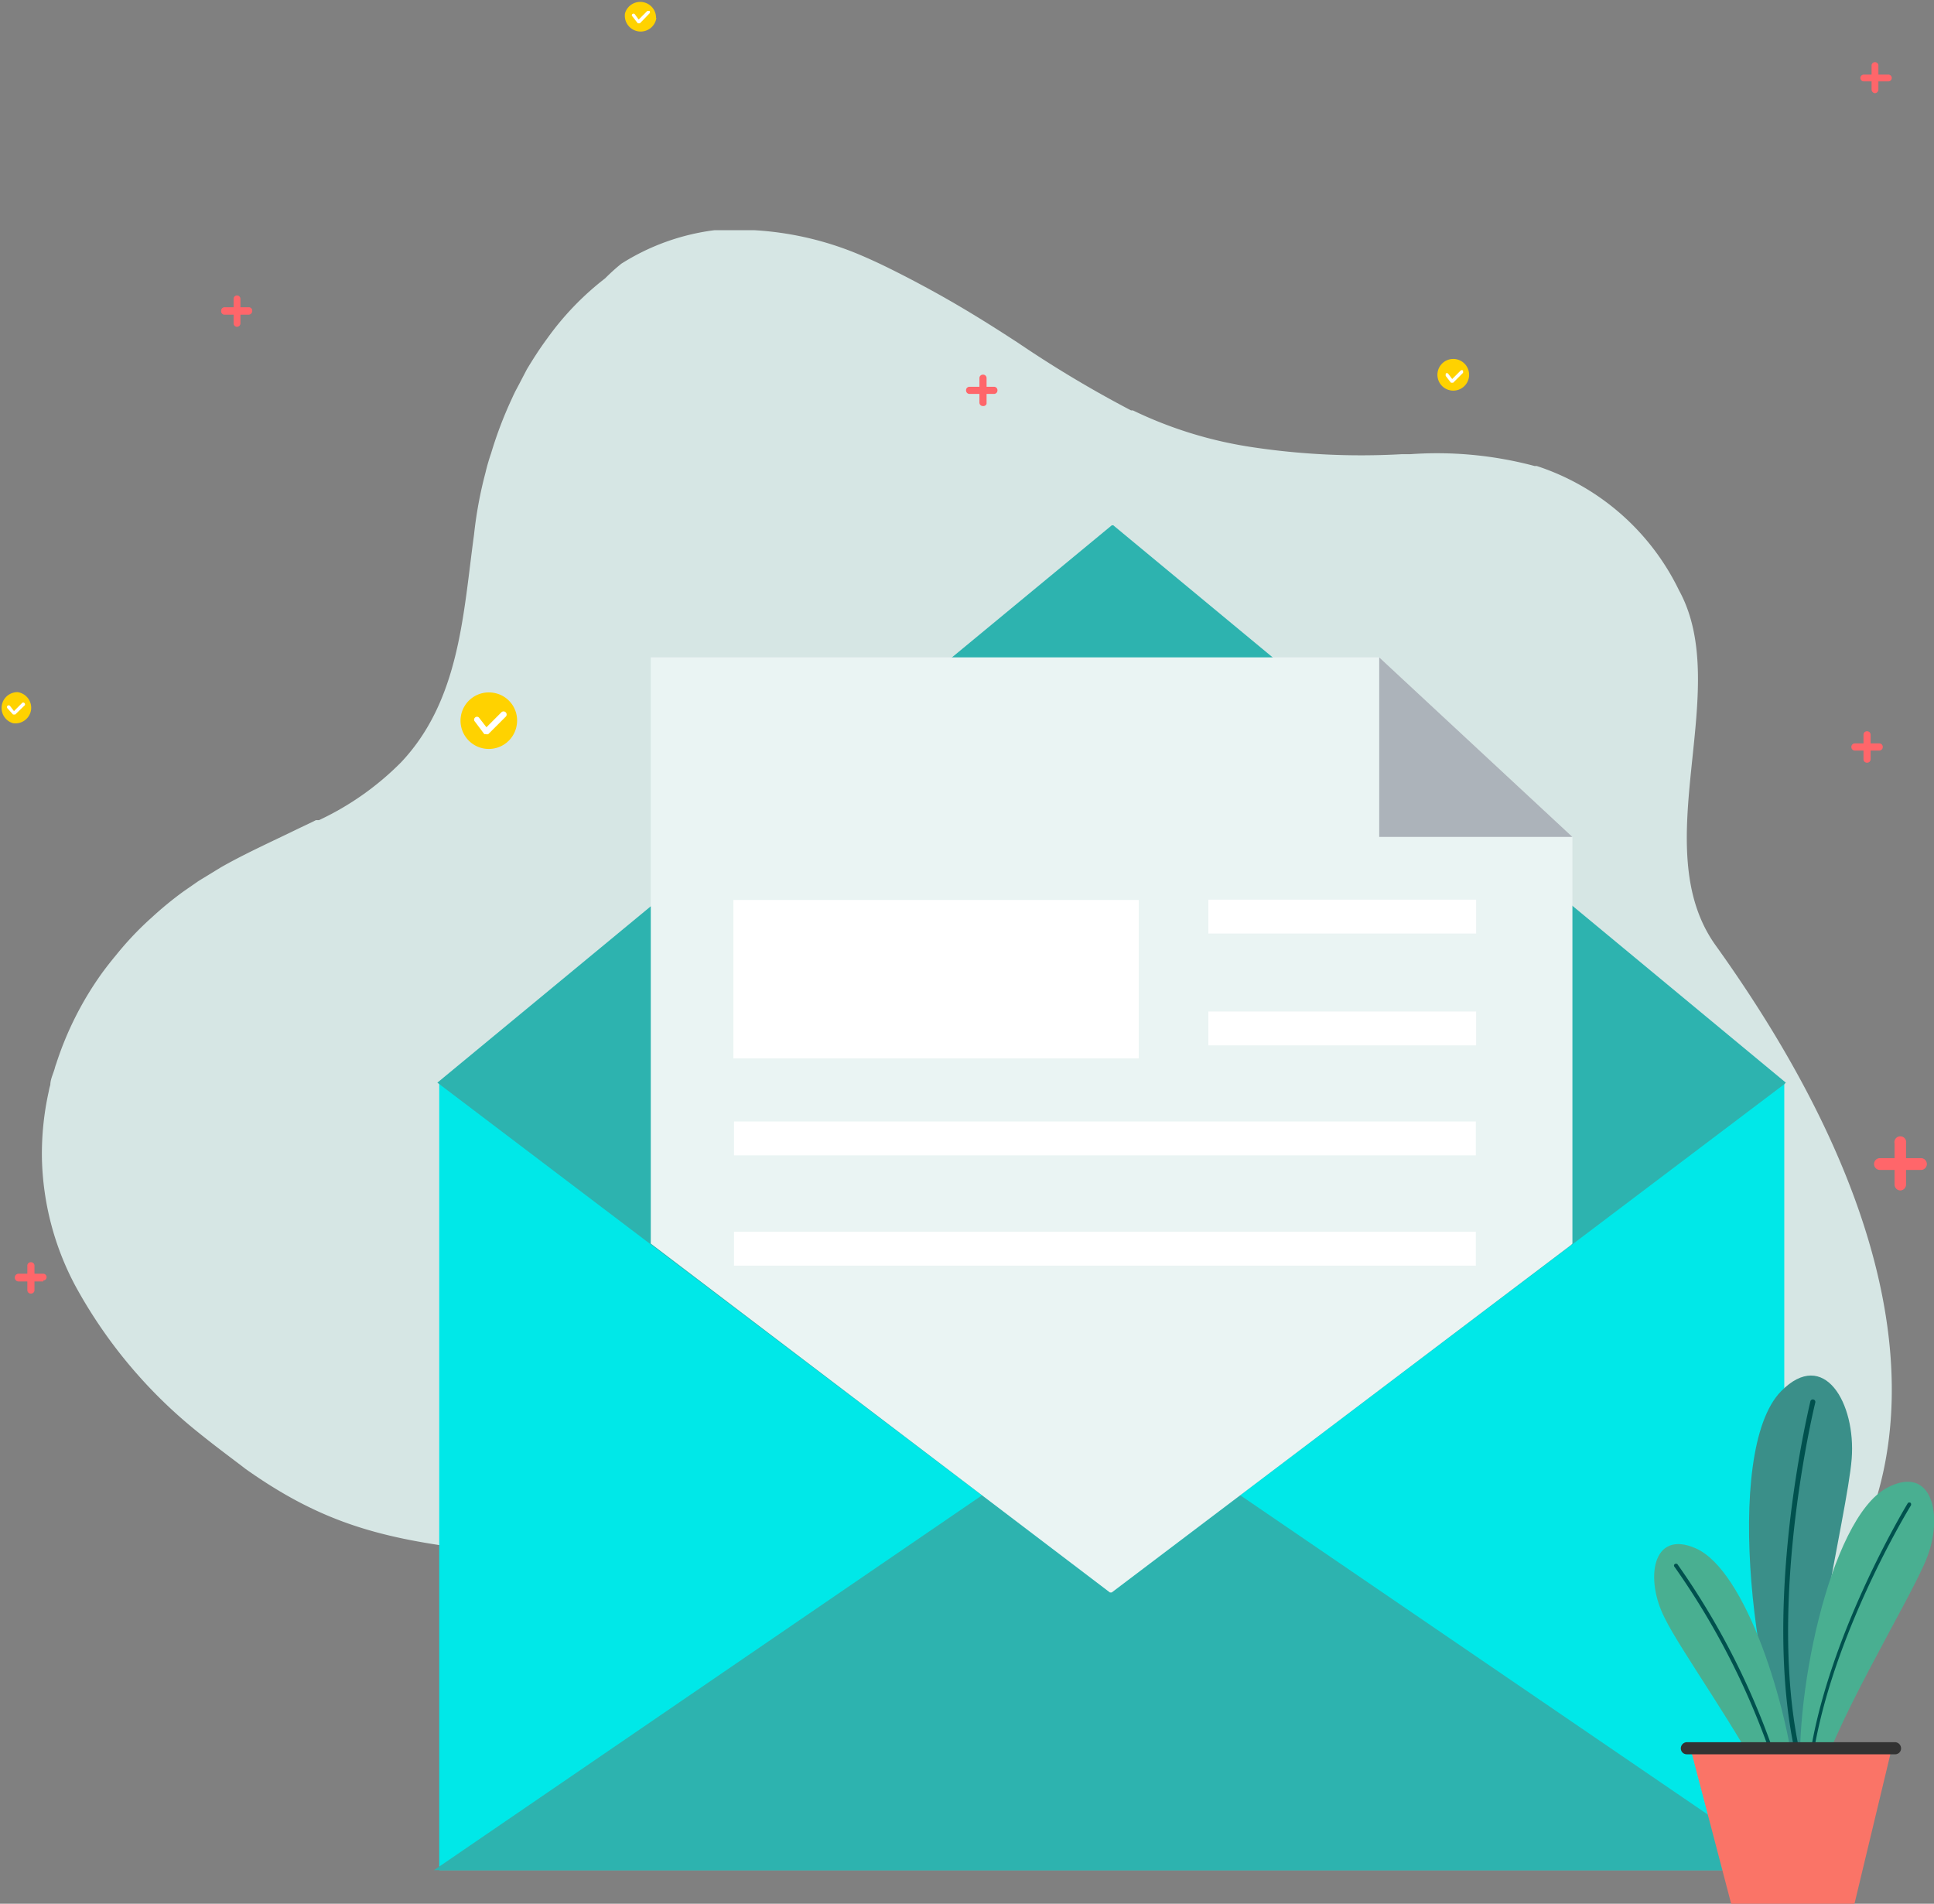 <svg xmlns="http://www.w3.org/2000/svg" viewBox="0 0 62.26 61.28"><rect x="0" y="0" width="62.26" height="61.28" fill="#808080" stroke="none"/><defs><style>.cls-1{fill:#0de8e8;}.cls-2{fill:#d6e6e4;}.cls-3{fill:#00e8e8;}.cls-4{fill:#2db3af;}.cls-5{fill:#eaf4f3;}.cls-6{fill:#acb3ba;}.cls-7{fill:#fff;}.cls-8{fill:#3a8f89;}.cls-10,.cls-8,.cls-9{fill-rule:evenodd;}.cls-9{fill:#00514e;}.cls-10{fill:#49af91;}.cls-11{fill:#fa7467;}.cls-12{fill:#333;}.cls-13{fill:#ffd200;}.cls-14{fill:#ff666a;}</style></defs><g id="Layer_2" data-name="Layer 2"><g id="Layer_1-2" data-name="Layer 1"><path class="cls-1" d="M21,30c1.53-5.06,6.57-10,10.85-9.18,1.73.35,3,1.72,5.63,4.46C40.46,28.45,42,30,42,31.83c0,4.14-6.52,7.62-11.61,8.4-2.17.34-6.17,1-8.52-1.57C19.22,35.84,20.63,31.17,21,30Z"/><path class="cls-2" d="M59,51.15c-.91,1.29-2.31,1.88-4.5,2.22h0c-1.45.22-3.24.34-5.48.47-5.52.33-8.64-.32-13.62-1.26-1.91-.36-4.09-.77-6.79-1.18l-.82-.12c-12.42-1.81-15.21-.68-19.89-4C7.54,47,7,46.61,6.31,46.05a15.61,15.61,0,0,1-3.89-4.67A9.13,9.13,0,0,1,1.35,37.3a9.24,9.24,0,0,1,.22-2.17,1.6,1.6,0,0,1,.05-.21c0-.17.09-.35.14-.52a1.42,1.42,0,0,1,.05-.16A10.58,10.58,0,0,1,3.3,31.3c.14-.19.29-.38.44-.56h0A10.22,10.22,0,0,1,4.8,29.61l.1-.09a11.34,11.34,0,0,1,1-.82l.49-.34.72-.44c.77-.44,1.64-.83,2.5-1.25l.44-.21.12-.06.1,0a9.23,9.23,0,0,0,2.64-1.86c1.89-2,2-4.77,2.35-7.33a13.28,13.28,0,0,1,.37-2v0a6.32,6.32,0,0,1,.18-.62,13,13,0,0,1,.66-1.74h0c.05-.11.1-.22.16-.33l.09-.17.24-.46h0c.21-.35.43-.69.66-1a9.23,9.23,0,0,1,1.86-1.93A6.58,6.58,0,0,1,20,8.49a7.3,7.3,0,0,1,3-1.08l.3,0h.06c.3,0,.61,0,.92,0a10.24,10.24,0,0,1,3.3.75c.29.12.6.26.91.41s.8.4,1.17.6c1.2.64,2.2,1.27,3.12,1.87a37,37,0,0,0,3.63,2.17l.06,0h0a13.34,13.34,0,0,0,3.75,1.17,23.56,23.56,0,0,0,4.91.24h.27A12.18,12.18,0,0,1,49.4,15h.07A7.77,7.77,0,0,1,54.05,19c1.77,3.22-1.1,8.25,1.18,11.43C61.94,39.79,62,46.84,59,51.15Z"/><polygon class="cls-3" points="57.38 34.85 57.33 34.85 14.25 34.85 14.19 34.85 14.14 34.85 14.14 60.2 57.44 60.2 57.44 34.85 57.38 34.85"/><polygon class="cls-4" points="39.88 48.1 39.82 48.04 35.79 51.1 31.81 48.1 31.75 48.04 13.97 60.2 57.6 60.2 39.88 48.1"/><polygon class="cls-4" points="35.84 16.91 35.79 16.91 14.08 34.85 35.73 51.26 35.79 51.26 57.44 34.9 57.49 34.85 35.84 16.91"/><polygon class="cls-5" points="44.4 21.16 44.4 21.16 20.95 21.16 20.95 40.03 35.73 51.26 35.79 51.26 50.57 40.08 50.62 40.03 50.62 26.94 44.4 21.16"/><polygon class="cls-6" points="44.4 26.94 50.62 26.94 44.4 21.16 44.4 26.94"/><rect class="cls-7" x="38.9" y="28.96" width="8.62" height="1.09"/><rect class="cls-7" x="38.9" y="32.56" width="8.62" height="1.09"/><rect class="cls-7" x="23.63" y="36.1" width="23.88" height="1.09"/><rect class="cls-7" x="23.63" y="39.65" width="23.88" height="1.09"/><rect class="cls-7" x="23.61" y="28.97" width="13.05" height="5.1"/><path class="cls-8" d="M57.34,44.78c1.38-1.4,2.41.39,2.27,2.18s-1.77,8.2-1.27,10.38c0,.17.06.3.07.4h-.3L58,57.61C56.47,54.94,55.43,46.72,57.34,44.78Z"/><path class="cls-9" d="M58.16,57.74c-1.76-5,.12-12.61.12-12.63a.08.08,0,0,1,.1-.06.08.08,0,0,1,.06.09s-1.89,7.65-.12,12.6Z"/><path class="cls-10" d="M60.75,47.89c1.46-.77,1.83.91,1.26,2.31s-3.1,5.47-3.57,7.54H58C57.66,54.9,58.88,48.88,60.75,47.89Z"/><path class="cls-9" d="M58.14,57.74c.19-4.3,3.27-9.34,3.28-9.36a.07.07,0,0,1,.09,0,.08.08,0,0,1,0,.09s-3.08,5-3.27,9.29Z"/><path class="cls-10" d="M54.59,49.84c-1.41-.62-1.64,1-1,2.24.48,1,2.41,3.68,3.39,5.66h.86C57.58,54.88,56.19,50.54,54.59,49.84Z"/><path class="cls-9" d="M57.52,57.74A24.09,24.09,0,0,0,54,50.35a.07.07,0,0,0-.09,0,.06.06,0,0,0,0,.09,24.28,24.28,0,0,1,3.5,7.32Z"/><polygon class="cls-11" points="54.42 56.28 55.73 61.28 59.7 61.28 60.9 56.28 54.42 56.28"/><path class="cls-12" d="M61,56.47H54.3a.19.19,0,0,1-.19-.19.2.2,0,0,1,.19-.2H61a.2.2,0,0,1,.2.2A.19.19,0,0,1,61,56.47Z"/><path class="cls-13" d="M16.64,23.3a.91.91,0,1,1-.76-1A.9.9,0,0,1,16.64,23.3Z"/><path class="cls-7" d="M15.59,23.63l0,0-.3-.4a.09.09,0,0,1,0-.13.09.09,0,0,1,.13,0l.24.31.49-.49a.1.1,0,0,1,.14.14l-.57.57a.11.11,0,0,1-.08,0Z"/><path class="cls-13" d="M47.29,12.13a.51.51,0,1,1-.43-.57A.51.51,0,0,1,47.29,12.13Z"/><path class="cls-7" d="M46.71,12.32l0,0-.17-.22a0,0,0,0,1,0-.07.05.05,0,0,1,.08,0l.13.17.27-.27a.06.06,0,0,1,.08,0,0,0,0,0,1,0,.07l-.32.32s0,0,0,0Z"/><path class="cls-13" d="M1,22.85a.51.51,0,0,1-.58.43.51.51,0,0,1,.15-1A.51.51,0,0,1,1,22.85Z"/><path class="cls-7" d="M.42,23h0L.24,22.8a.06.06,0,0,1,0-.08.06.06,0,0,1,.08,0l.13.17.27-.27a.06.06,0,0,1,.08.08L.49,23l0,0Z"/><path class="cls-13" d="M21.13.58a.51.51,0,0,1-.58.43.51.51,0,0,1-.43-.58.51.51,0,0,1,1,.15Z"/><path class="cls-7" d="M20.54.76s0,0,0,0L20.36.53a.05.05,0,0,1,0-.08.06.06,0,0,1,.07,0l.13.18.28-.28a0,0,0,0,1,.07,0,.06.06,0,0,1,0,.08l-.31.32h-.07Z"/><path class="cls-14" d="M61.18,38.32a.19.19,0,0,1-.19-.19V36.81a.19.19,0,1,1,.37,0v1.32A.19.19,0,0,1,61.18,38.32Z"/><path class="cls-14" d="M61.84,37.66H60.52a.19.19,0,1,1,0-.38h1.32a.19.19,0,0,1,0,.38Z"/><path class="cls-14" d="M1,41.64a.11.11,0,0,1-.12-.11v-.79A.11.11,0,0,1,1,40.63a.11.11,0,0,1,.11.11v.79A.11.11,0,0,1,1,41.64Z"/><path class="cls-14" d="M1.39,41.25H.6A.11.11,0,1,1,.6,41h.79a.11.11,0,0,1,0,.22Z"/><path class="cls-14" d="M7.63,10.52a.11.11,0,0,1-.11-.11V9.62a.11.11,0,0,1,.22,0v.79A.11.11,0,0,1,7.63,10.52Z"/><path class="cls-14" d="M8,10.13H7.23A.11.11,0,0,1,7.12,10a.11.11,0,0,1,.11-.11H8a.11.11,0,0,1,.12.11A.12.12,0,0,1,8,10.13Z"/><path class="cls-14" d="M60.36,3a.12.12,0,0,1-.11-.12V2.11a.11.11,0,0,1,.22,0V2.9A.12.12,0,0,1,60.36,3Z"/><path class="cls-14" d="M60.76,2.62H60a.11.11,0,1,1,0-.22h.79a.11.11,0,1,1,0,.22Z"/><path class="cls-14" d="M31.64,13.07a.11.11,0,0,1-.11-.11v-.79a.11.11,0,0,1,.11-.11.11.11,0,0,1,.12.11V13A.11.11,0,0,1,31.64,13.07Z"/><path class="cls-14" d="M32,12.68h-.79a.11.11,0,0,1-.11-.11.11.11,0,0,1,.11-.12H32a.11.11,0,0,1,.11.12A.11.11,0,0,1,32,12.68Z"/><path class="cls-14" d="M60.11,24.55a.11.11,0,0,1-.12-.11v-.79a.11.11,0,0,1,.12-.11.11.11,0,0,1,.11.11v.79A.11.11,0,0,1,60.11,24.55Z"/><path class="cls-14" d="M60.5,24.16h-.79a.11.11,0,0,1-.11-.11.11.11,0,0,1,.11-.12h.79a.11.11,0,0,1,.11.12A.11.11,0,0,1,60.5,24.16Z"/></g></g></svg>